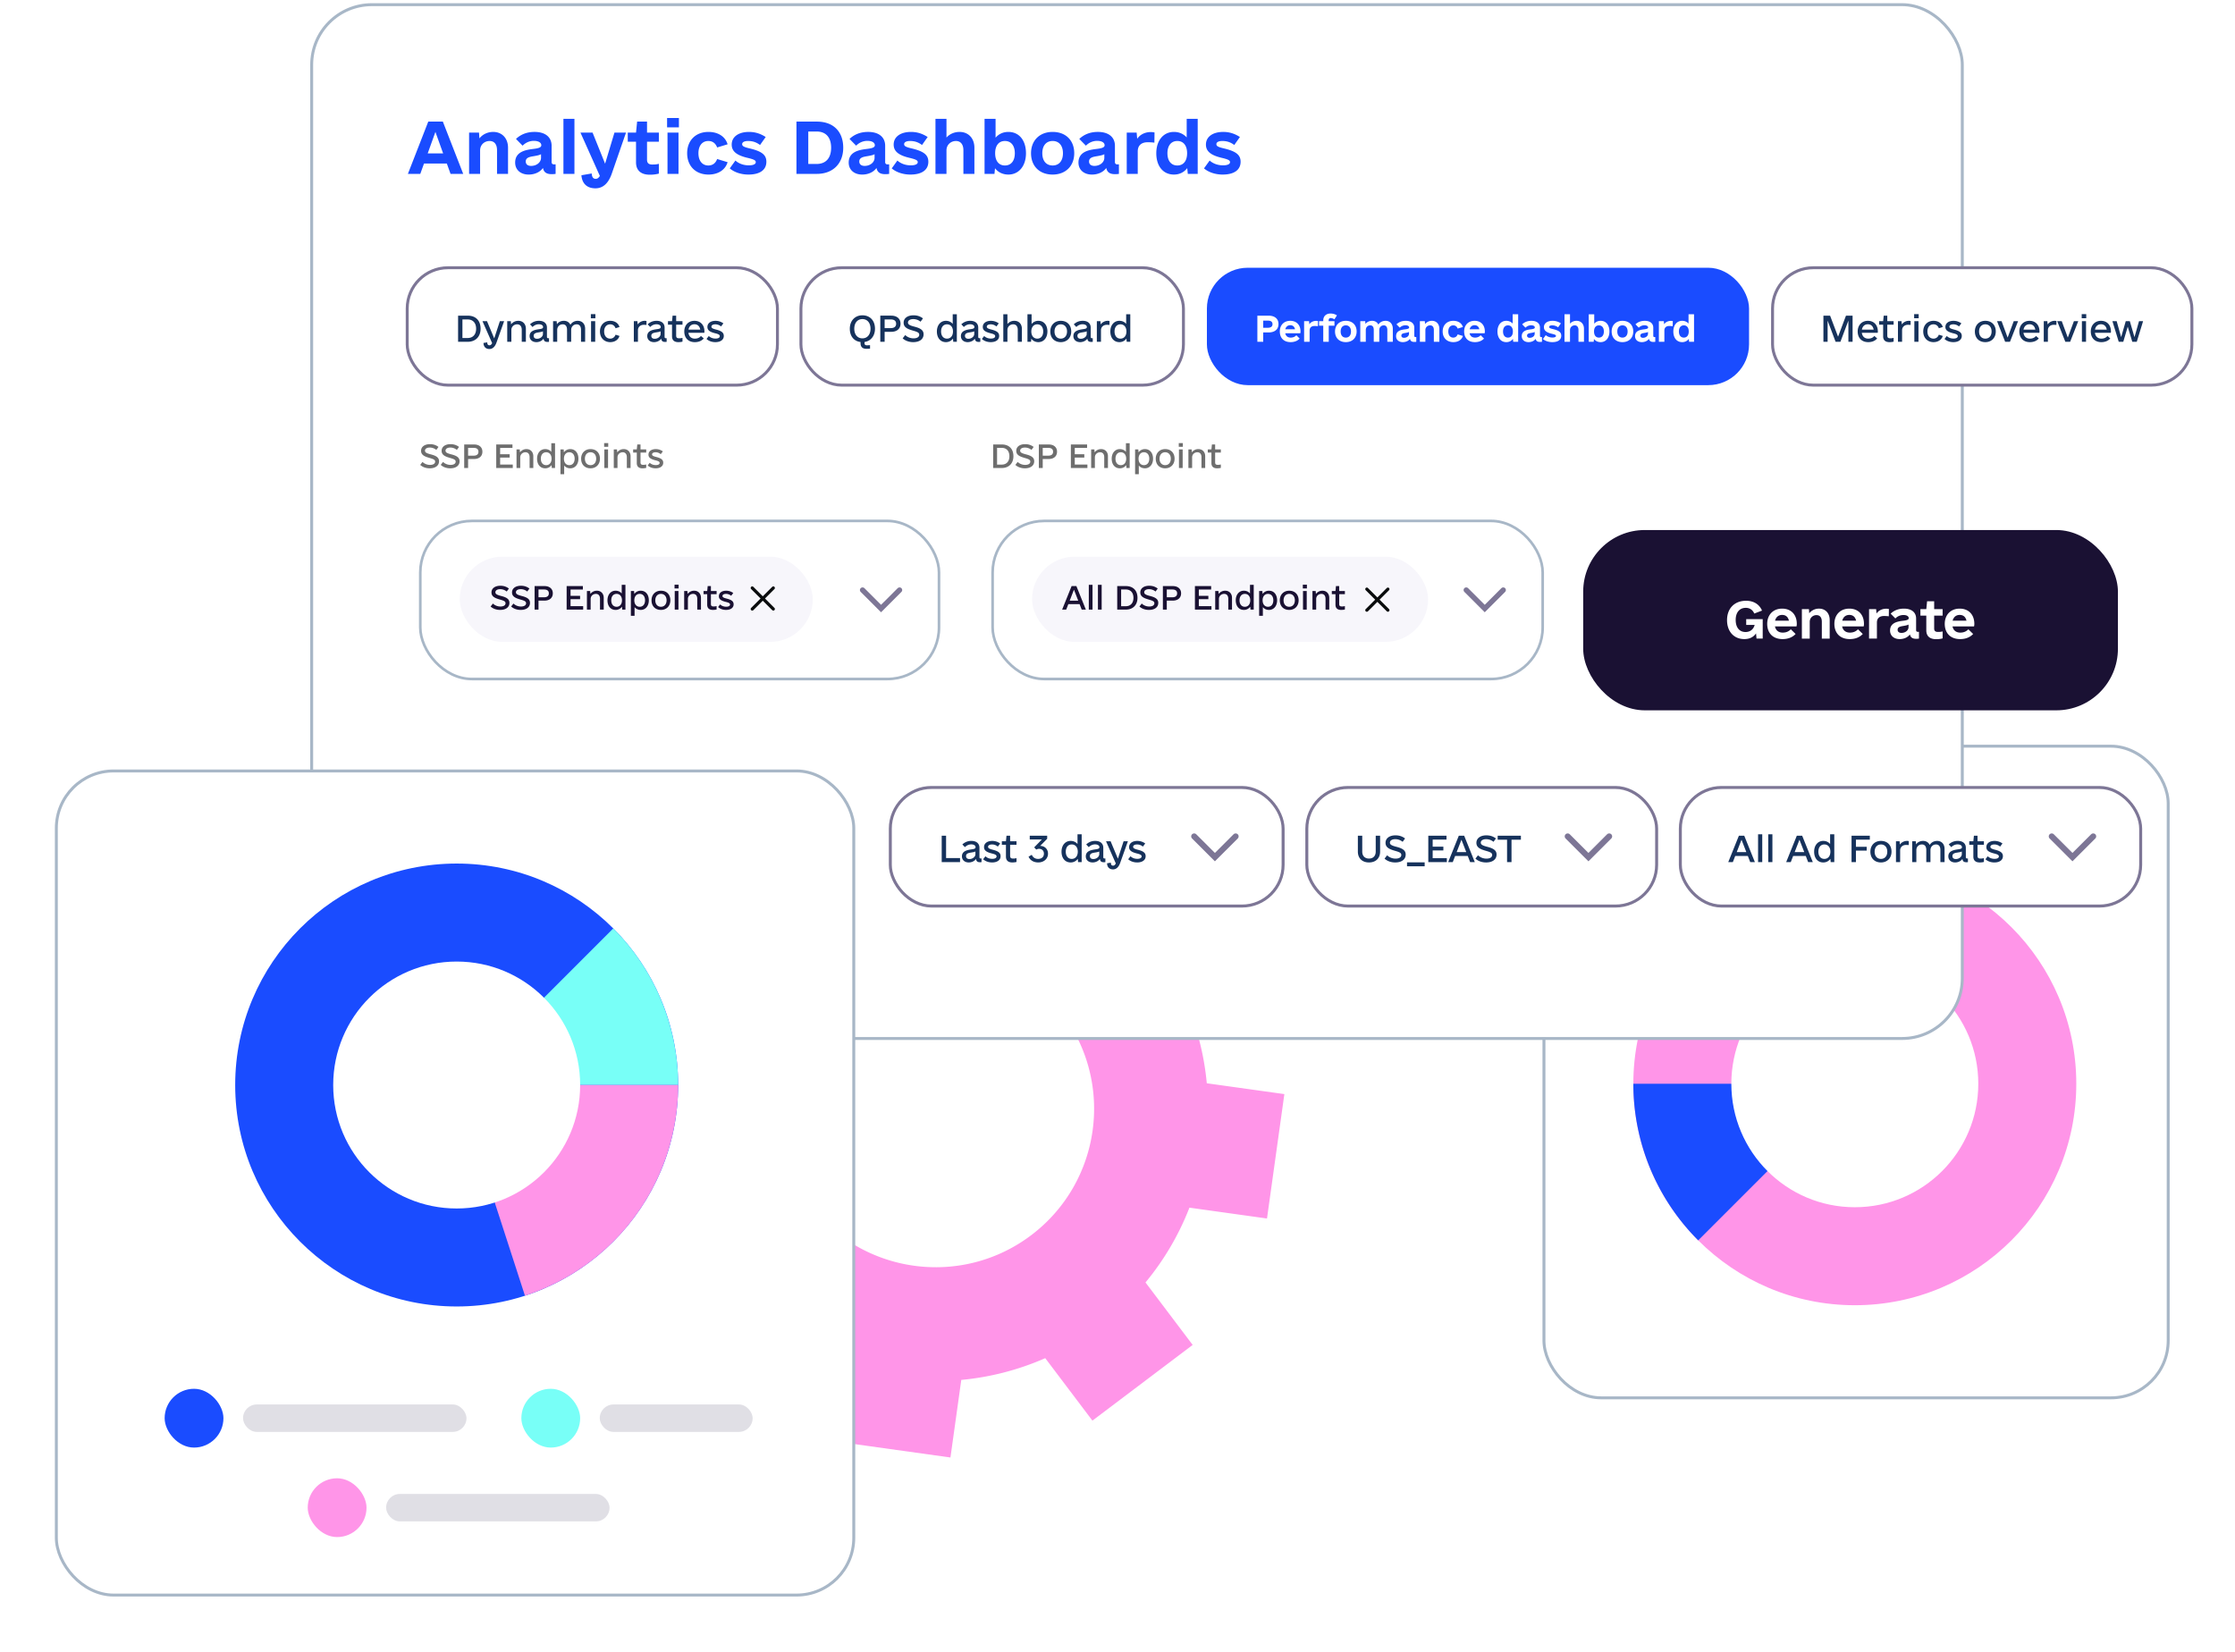<svg xmlns="http://www.w3.org/2000/svg" width="364" height="269" fill="none">
    <path style="transform-box:fill-box;transform-origin:center" fill="#FF95E8" d="m177.916 231.383 16.328-12.328-7.684-10.176a44.111 44.111 0 0 0 7.154-12.181l12.634 1.765 2.828-20.262-12.634-1.764a44.122 44.122 0 0 0-3.544-13.674l10.176-7.684-12.328-16.327-10.176 7.684a44.086 44.086 0 0 0-12.181-7.154l1.764-12.634-20.262-2.828-1.764 12.634a44.08 44.08 0 0 0-13.674 3.544l-8.363-10.16-15.649 12.312 7.685 10.176a44.099 44.099 0 0 0-7.155 12.18l-12.633-1.764-2.829 20.264 12.634 1.764a44.122 44.122 0 0 0 3.544 13.674l-10.176 7.684 12.328 16.327 10.176-7.684a44.1 44.1 0 0 0 12.181 7.154l-1.764 12.634 20.262 2.828 1.764-12.634a44.08 44.08 0 0 0 13.674-3.544l7.684 10.176v-.002Zm-46.114-35.238c-8.585-11.37-6.326-27.548 5.045-36.133 11.371-8.585 27.549-6.326 36.134 5.045 8.585 11.371 6.326 27.549-5.045 36.133-11.371 8.585-27.549 6.326-36.134-5.045Z">
        <animateTransform attributeName="transform" attributeType="XML" dur="20s" from="0" repeatCount="indefinite" to="360" type="rotate"/>
    </path>
    <rect width="101.667" height="106.136" x="353.12" y="227.671" fill="#fff" rx="9.321" transform="rotate(-180 353.12 227.671)"/>
    <rect width="101.667" height="106.136" x="353.12" y="227.671" stroke="#A8B7C7" stroke-width=".478" rx="9.321" transform="rotate(-180 353.12 227.671)"/>
    <circle cx="302.082" cy="176.518" r="36.07" fill="#FF95E8" transform="rotate(-180 302.082 176.518)"/>
    <path fill="#1A4CFF" fill-rule="evenodd" d="M302.082 176.518h-36.07a36.056 36.056 0 0 0 10.565 25.505l25.505-25.505Z" clip-rule="evenodd"/>
    <circle cx="302.082" cy="176.517" r="20.11" fill="#fff" transform="rotate(-180 302.082 176.517)"/>
    <rect width="268.826" height="168.38" x="50.761" y=".761" fill="#fff" rx="9.799"/>
    <rect width="268.826" height="168.38" x="50.761" y=".761" stroke="#A8B7C7" stroke-width=".478" rx="9.799"/>
    <g filter="url(#a)">
        <rect width="129.871" height="134.226" x="9.177" y="122.376" fill="#fff" rx="9.321"/>
        <rect width="129.871" height="134.226" x="9.177" y="122.376" stroke="#A8B7C7" stroke-width=".478" rx="9.321"/>
        <circle cx="74.375" cy="173.529" r="36.07" fill="#1A4CFF"/>
        <path fill="#78FFF7" fill-rule="evenodd" d="M74.375 173.529h36.07a36.056 36.056 0 0 0-3.416-15.322 36.076 36.076 0 0 0-7.149-10.184l-25.505 25.506Z" clip-rule="evenodd"/>
        <path fill="#FF95E8" fill-rule="evenodd" d="M110.445 173.529a36.067 36.067 0 0 1-24.95 34.314l-11.12-34.314h36.07Z" clip-rule="evenodd"/>
        <circle cx="74.376" cy="173.53" r="20.11" fill="#fff"/>
        <rect width="9.576" height="9.576" x="26.814" y="223.006" fill="#1A4CFF" rx="4.788"/>
        <rect width="36.389" height="4.469" x="39.582" y="225.559" fill="#E0DFE5" rx="2.234"/>
        <rect width="9.576" height="9.576" x="84.91" y="223.006" fill="#78FFF7" rx="4.788"/>
        <rect width="24.898" height="4.469" x="97.678" y="225.559" fill="#E0DFE5" rx="2.234"/>
        <rect width="9.576" height="9.576" x="50.117" y="237.582" fill="#FF95E8" rx="4.788"/>
        <rect width="36.389" height="4.469" x="62.885" y="240.135" fill="#E0DFE5" rx="2.234"/>
    </g>
    <g filter="url(#b)">
        <rect width="87.088" height="29.367" x="257.844" y="82.717" fill="#1A1133" rx="10.037"/>
        <path fill="#fff" d="M284.392 97.231h2.689v3.169h-1.008l-.08-.848c-.416.608-1.057.928-1.905.928-1.697 0-2.817-1.232-2.817-3.089 0-1.905 1.216-3.153 3.105-3.153 1.233 0 2.161.576 2.593 1.6l-1.264.48c-.24-.575-.721-.928-1.377-.928-1.024 0-1.649.753-1.649 1.97 0 1.232.609 1.968 1.601 1.968.704 0 1.281-.384 1.489-1.153h-1.377v-.944Zm4.686 1.185c.128.64.576 1.008 1.265 1.008.576 0 1.008-.208 1.312-.544l.784.768c-.48.512-1.184.832-2.112.832-1.665 0-2.513-1.056-2.513-2.48 0-1.473.96-2.482 2.433-2.482 1.456 0 2.385.977 2.385 2.481 0 .096 0 .193-.048.417h-3.506Zm1.169-1.873c-.593 0-1.009.352-1.153.944h2.257c-.128-.608-.512-.944-1.104-.944Zm6.014-1.025c1.024 0 1.729.737 1.729 1.841v3.041h-1.281v-2.753c0-.688-.32-1.072-.864-1.072-.608 0-1.105.448-1.105 1.088v2.737h-1.28v-4.802h1.152l.048.673a2.024 2.024 0 0 1 1.601-.753Zm3.758 2.898c.128.64.576 1.008 1.264 1.008.576 0 1.009-.208 1.313-.544l.784.768c-.48.512-1.184.832-2.113.832-1.665 0-2.513-1.056-2.513-2.48 0-1.473.96-2.482 2.433-2.482 1.457 0 2.385.977 2.385 2.481 0 .096 0 .193-.048.417h-3.505Zm1.168-1.873c-.592 0-1.008.352-1.152.944h2.257c-.129-.608-.513-.944-1.105-.944Zm6.015-1.009c.144 0 .288.016.432.048l-.016 1.185a6.811 6.811 0 0 0-.769-.048c-.704 0-1.168.336-1.168 1.072v2.609H304.4v-4.802h1.153l.064.72c.32-.48.896-.784 1.585-.784Zm5.134 3.762h.192v1.104a2.645 2.645 0 0 1-.464.032c-.593 0-.913-.224-1.009-.72-.336.48-.96.768-1.665.768-.944 0-1.568-.56-1.568-1.392 0-1.249 1.168-1.473 2.065-1.585.544-.064.976-.144.976-.432 0-.304-.32-.512-.864-.512a1.82 1.82 0 0 0-1.313.56l-.768-.784c.576-.544 1.296-.817 2.161-.817 1.248 0 1.985.609 1.985 1.617v1.889c0 .176.096.272.272.272Zm-2.657.176c.64 0 1.152-.416 1.152-.944v-.417c-.192.112-.464.16-.816.224-.496.08-.961.16-.961.625 0 .32.224.512.625.512Zm6.702-2.817h-1.376v2.097c0 .416.224.56.608.56.304 0 .512-.016.768-.08v1.136a3.975 3.975 0 0 1-1.056.128c-1.009 0-1.601-.48-1.601-1.44v-2.401h-.96v-1.057h.96l.128-1.28h1.153v1.28h1.376v1.057Zm1.613 1.76c.128.64.576 1.009 1.265 1.009.576 0 1.008-.208 1.312-.544l.784.768c-.48.512-1.184.832-2.112.832-1.665 0-2.514-1.056-2.514-2.48 0-1.473.961-2.482 2.433-2.482 1.457 0 2.385.977 2.385 2.481 0 .096 0 .193-.048.417h-3.505Zm1.168-1.872c-.592 0-1.008.352-1.152.944h2.257c-.128-.608-.512-.944-1.105-.944Z"/>
    </g>
    <path fill="#6E6E6E" d="M69.98 76.275c-.596 0-1.15-.192-1.544-.555l.373-.484c.323.313.767.484 1.22.484.526 0 .838-.201.838-.534 0-.283-.232-.404-.867-.586-.727-.211-1.423-.433-1.423-1.17 0-.665.575-1.089 1.453-1.089.535 0 .989.151 1.382.454l-.353.484a1.664 1.664 0 0 0-1.07-.383c-.474 0-.776.201-.776.504 0 .283.252.424.908.595.877.222 1.382.495 1.382 1.13 0 .706-.575 1.15-1.523 1.15Zm3.345 0c-.595 0-1.15-.192-1.544-.555l.374-.484c.322.313.766.484 1.22.484.525 0 .837-.201.837-.534 0-.283-.232-.404-.867-.586-.726-.211-1.422-.433-1.422-1.17 0-.665.575-1.089 1.452-1.089.535 0 .989.151 1.382.454l-.353.484a1.665 1.665 0 0 0-1.07-.383c-.473 0-.776.201-.776.504 0 .283.252.424.908.595.878.222 1.382.495 1.382 1.13 0 .706-.575 1.15-1.523 1.15Zm3.88-3.884c.837 0 1.361.454 1.361 1.18 0 .737-.524 1.19-1.361 1.19h-.969v1.464h-.635V72.39h1.604Zm-.081 1.826c.524 0 .797-.222.797-.635 0-.424-.273-.636-.797-.636h-.888v1.271h.888Zm4.33 1.443h2.058v.565h-2.694V72.39h2.643v.565h-2.007v1.03h1.553v.544h-1.553v1.13Zm4.303-2.512c.646 0 1.1.464 1.1 1.16v1.917h-.605v-1.756c0-.514-.252-.807-.666-.807-.474 0-.858.343-.858.828v1.735h-.605v-3.027h.525l.04.475a1.292 1.292 0 0 1 1.07-.525Zm4.032-.958h.605v4.035h-.525l-.04-.474a1.249 1.249 0 0 1-1.04.524c-.796 0-1.32-.615-1.32-1.564 0-.927.544-1.563 1.32-1.563.415 0 .768.161 1 .454V72.19Zm-.838 3.57c.535 0 .878-.413.878-1.049 0-.635-.343-1.049-.878-1.049-.534 0-.867.414-.867 1.05 0 .635.333 1.049.867 1.049Zm3.93-2.612c.797 0 1.322.615 1.322 1.564 0 .927-.545 1.563-1.321 1.563-.414 0-.767-.161-.999-.454v1.412h-.605v-4.035h.524l.04.475a1.25 1.25 0 0 1 1.04-.525Zm-.16 2.613c.534 0 .867-.414.867-1.05 0-.635-.333-1.049-.868-1.049-.534 0-.877.414-.877 1.05 0 .635.343 1.049.877 1.049Zm3.455.514c-.928 0-1.533-.615-1.533-1.564 0-.927.626-1.563 1.533-1.563.928 0 1.534.615 1.534 1.564 0 .927-.626 1.563-1.534 1.563Zm0-.514c.555 0 .918-.414.918-1.05 0-.635-.363-1.049-.918-1.049-.554 0-.918.414-.918 1.05 0 .635.364 1.049.918 1.049Zm2.216-2.986v-.606h.666v.606h-.666Zm.03 3.45v-3.027h.605v3.027h-.605Zm3.174-3.077c.645 0 1.099.464 1.099 1.16v1.917h-.605v-1.756c0-.514-.252-.807-.666-.807-.474 0-.857.343-.857.828v1.735h-.605v-3.027h.524l.041.475a1.29 1.29 0 0 1 1.069-.525Zm3.648.565h-.928v1.594c0 .312.141.403.433.403.162 0 .293-.01.495-.06v.554c-.202.05-.414.071-.616.071-.595 0-.918-.293-.918-.847v-1.715h-.595v-.515h.595l.081-.807h.525v.807h.928v.515Zm1.539 2.562c-.514 0-.968-.161-1.301-.464l.333-.434c.252.242.585.374.988.374.384 0 .626-.122.626-.354 0-.191-.162-.302-.716-.433-.787-.202-1.1-.454-1.1-.918 0-.545.474-.898 1.19-.898.424 0 .818.131 1.15.373l-.343.454a1.265 1.265 0 0 0-.837-.313c-.343 0-.575.132-.575.343 0 .192.162.293.676.424.827.212 1.14.464 1.14.938 0 .555-.474.908-1.231.908ZM163.153 72.391c1.22 0 1.896.757 1.896 1.917 0 1.13-.706 1.917-1.896 1.917h-1.402V72.39h1.402Zm0 3.279c.777 0 1.241-.525 1.241-1.362 0-.837-.464-1.362-1.241-1.362h-.767v2.724h.767Zm3.759.605c-.595 0-1.15-.192-1.544-.555l.374-.484c.322.313.766.484 1.22.484.525 0 .837-.201.837-.534 0-.283-.232-.404-.867-.586-.726-.211-1.422-.433-1.422-1.17 0-.665.575-1.089 1.452-1.089.535 0 .989.151 1.382.454l-.353.484a1.664 1.664 0 0 0-1.069-.383c-.474 0-.777.201-.777.504 0 .283.252.424.908.595.878.222 1.382.495 1.382 1.13 0 .706-.575 1.15-1.523 1.15Zm3.88-3.884c.837 0 1.361.454 1.361 1.18 0 .737-.524 1.19-1.361 1.19h-.969v1.464h-.635V72.39h1.604Zm-.081 1.826c.524 0 .797-.222.797-.635 0-.424-.273-.636-.797-.636h-.888v1.271h.888Zm4.33 1.443h2.058v.565h-2.694V72.39h2.643v.565h-2.007v1.03h1.553v.544h-1.553v1.13Zm4.303-2.512c.646 0 1.1.464 1.1 1.16v1.917h-.605v-1.756c0-.514-.253-.807-.666-.807-.474 0-.858.343-.858.828v1.735h-.605v-3.027h.525l.04.475a1.29 1.29 0 0 1 1.069-.525Zm4.032-.958h.605v4.035h-.525l-.04-.474a1.249 1.249 0 0 1-1.039.524c-.797 0-1.322-.615-1.322-1.564 0-.927.545-1.563 1.322-1.563.414 0 .767.161.999.454V72.19Zm-.838 3.57c.535 0 .878-.413.878-1.049 0-.635-.343-1.049-.878-1.049-.534 0-.867.414-.867 1.05 0 .635.333 1.049.867 1.049Zm3.931-2.612c.797 0 1.321.615 1.321 1.564 0 .927-.545 1.563-1.321 1.563-.414 0-.767-.161-.999-.454v1.412h-.605v-4.035h.524l.041.475a1.249 1.249 0 0 1 1.039-.525Zm-.162 2.613c.535 0 .868-.414.868-1.05 0-.635-.333-1.049-.868-1.049-.534 0-.877.414-.877 1.05 0 .635.343 1.049.877 1.049Zm3.456.514c-.928 0-1.533-.615-1.533-1.564 0-.927.626-1.563 1.533-1.563.928 0 1.534.615 1.534 1.564 0 .927-.626 1.563-1.534 1.563Zm0-.514c.555 0 .918-.414.918-1.05 0-.635-.363-1.049-.918-1.049-.554 0-.918.414-.918 1.05 0 .635.364 1.049.918 1.049Zm2.216-2.986v-.606h.666v.606h-.666Zm.03 3.45v-3.027h.605v3.027h-.605Zm3.174-3.077c.645 0 1.099.464 1.099 1.16v1.917h-.605v-1.756c0-.514-.252-.807-.666-.807-.474 0-.857.343-.857.828v1.735h-.605v-3.027h.524l.041.475a1.29 1.29 0 0 1 1.069-.525Zm3.648.565h-.928v1.594c0 .312.141.403.433.403.162 0 .293-.01.495-.06v.554c-.202.05-.414.071-.616.071-.595 0-.918-.293-.918-.847v-1.715h-.595v-.515h.595l.081-.807h.525v.807h.928v.515Z"/>
    <rect width="84.478" height="25.744" x="68.45" y="84.848" fill="#fff" rx="8.393"/>
    <rect width="84.478" height="25.744" x="68.45" y="84.848" stroke="#A8B7C7" stroke-width=".43" rx="8.393"/>
    <rect width="57.501" height="13.88" x="74.873" y="90.668" fill="#F7F6FB" rx="6.94"/>
    <path fill="#1A1133" d="M81.446 99.34c-.595 0-1.15-.192-1.543-.555l.373-.484c.323.312.767.484 1.22.484.525 0 .838-.202.838-.535 0-.282-.232-.403-.868-.585-.726-.212-1.422-.434-1.422-1.17 0-.666.575-1.09 1.453-1.09.534 0 .988.152 1.382.454l-.353.485a1.664 1.664 0 0 0-1.07-.384c-.474 0-.776.202-.776.505 0 .282.252.423.907.595.878.222 1.382.494 1.382 1.13 0 .706-.575 1.15-1.523 1.15Zm3.346 0c-.596 0-1.15-.192-1.544-.555l.373-.484c.323.312.767.484 1.22.484.526 0 .838-.202.838-.535 0-.282-.232-.403-.867-.585-.727-.212-1.423-.434-1.423-1.17 0-.666.575-1.09 1.453-1.09.535 0 .989.152 1.382.454l-.353.485a1.664 1.664 0 0 0-1.07-.384c-.474 0-.776.202-.776.505 0 .282.252.423.908.595.877.222 1.382.494 1.382 1.13 0 .706-.575 1.15-1.523 1.15Zm3.88-3.884c.837 0 1.361.454 1.361 1.18 0 .737-.524 1.19-1.362 1.19h-.968v1.463h-.636v-3.833h1.604Zm-.081 1.826c.524 0 .797-.222.797-.636 0-.424-.273-.635-.797-.635h-.888v1.27h.888Zm4.33 1.442h2.057v.565h-2.693v-3.833h2.643v.565h-2.007v1.029h1.553v.544h-1.553v1.13Zm4.303-2.512c.646 0 1.1.464 1.1 1.16v1.917h-.605v-1.755c0-.515-.253-.807-.666-.807-.474 0-.858.343-.858.827v1.735h-.605v-3.026h.525l.04.474a1.292 1.292 0 0 1 1.07-.525Zm4.031-.958h.606v4.035h-.525l-.04-.474a1.25 1.25 0 0 1-1.039.525c-.797 0-1.322-.616-1.322-1.564 0-.928.545-1.564 1.322-1.564.413 0 .766.162.998.454v-1.412Zm-.837 3.571c.535 0 .878-.413.878-1.049 0-.635-.343-1.05-.878-1.05-.535 0-.867.415-.867 1.05 0 .636.332 1.049.867 1.049Zm3.93-2.613c.797 0 1.322.616 1.322 1.564 0 .928-.545 1.564-1.322 1.564-.413 0-.766-.162-.998-.454v1.412h-.605v-4.035h.524l.04.474a1.251 1.251 0 0 1 1.039-.525Zm-.161 2.613c.535 0 .868-.413.868-1.049 0-.635-.333-1.05-.868-1.05-.535 0-.878.415-.878 1.05 0 .636.343 1.049.878 1.049Zm3.456.514c-.928 0-1.533-.615-1.533-1.563 0-.928.625-1.564 1.533-1.564.928 0 1.533.616 1.533 1.564 0 .928-.625 1.564-1.533 1.564Zm0-.514c.555 0 .918-.413.918-1.049 0-.635-.363-1.05-.918-1.05s-.918.415-.918 1.05c0 .636.363 1.049.918 1.049Zm2.216-2.986v-.605h.665v.605h-.665Zm.03 3.45v-3.026h.605v3.026h-.605Zm3.174-3.077c.645 0 1.099.464 1.099 1.16v1.917h-.605v-1.755c0-.515-.252-.807-.666-.807-.474 0-.857.343-.857.827v1.735h-.606v-3.026h.525l.04.474a1.293 1.293 0 0 1 1.07-.525Zm3.647.565h-.928v1.594c0 .313.142.404.434.404.162 0 .293-.01.494-.06v.554c-.201.05-.413.07-.615.07-.595 0-.918-.292-.918-.847v-1.715h-.595v-.514h.595l.081-.807h.524v.807h.928v.514Zm1.54 2.563c-.514 0-.968-.162-1.301-.465l.333-.433c.252.242.585.373.988.373.384 0 .626-.121.626-.353 0-.192-.162-.303-.717-.434-.786-.202-1.099-.454-1.099-.918 0-.544.474-.898 1.19-.898.424 0 .817.132 1.15.374l-.343.454a1.265 1.265 0 0 0-.837-.313c-.343 0-.575.131-.575.343 0 .192.161.292.676.424.827.211 1.14.463 1.14.938 0 .554-.474.907-1.231.907Z"/>
    <path fill="#0A0C0D" fill-rule="evenodd" d="M126.124 95.945a.255.255 0 0 0 .056-.278.258.258 0 0 0-.333-.138.245.245 0 0 0-.082.055l-1.536 1.536-1.534-1.536a.256.256 0 0 0-.361 0 .257.257 0 0 0 0 .36l1.536 1.535-1.536 1.535a.25.25 0 0 0-.074.18.25.25 0 0 0 .074.18.256.256 0 0 0 .361 0l1.534-1.535 1.536 1.535a.256.256 0 0 0 .36 0 .254.254 0 0 0-.001-.36l-1.535-1.535 1.535-1.534Z" clip-rule="evenodd"/>
    <path stroke="#7D7696" stroke-linecap="round" stroke-width=".861" d="m140.479 96.102 3.012 3.012 3.013-3.012"/>
    <rect width="89.585" height="25.744" x="161.661" y="84.848" fill="#fff" rx="8.393"/>
    <rect width="89.585" height="25.744" x="161.661" y="84.848" stroke="#A8B7C7" stroke-width=".43" rx="8.393"/>
    <rect width="64.501" height="13.88" x="168.084" y="90.668" fill="#F7F6FB" rx="6.94"/>
    <path fill="#1A1133" d="m176.17 99.29-.343-.889h-1.836l-.343.888h-.665l1.543-3.833h.777l1.543 3.833h-.676Zm-1.957-1.454h1.392l-.696-1.795-.696 1.796Zm3.114 1.453v-4.035h.605v4.035h-.605Zm1.489 0v-4.035h.605v4.035h-.605Zm4.542-3.833c1.22 0 1.896.756 1.896 1.916 0 1.13-.706 1.917-1.896 1.917h-1.403v-3.833h1.403Zm0 3.278c.776 0 1.24-.524 1.24-1.361 0-.838-.464-1.362-1.24-1.362h-.767v2.723h.767Zm3.758.606c-.595 0-1.15-.192-1.543-.555l.373-.484a1.76 1.76 0 0 0 1.221.484c.524 0 .837-.202.837-.535 0-.282-.232-.403-.867-.585-.727-.212-1.423-.434-1.423-1.17 0-.666.575-1.09 1.453-1.09.534 0 .988.152 1.382.454l-.353.485a1.666 1.666 0 0 0-1.07-.384c-.474 0-.776.202-.776.505 0 .282.252.423.908.595.877.222 1.382.494 1.382 1.13 0 .706-.575 1.15-1.524 1.15Zm3.88-3.884c.838 0 1.362.454 1.362 1.18 0 .737-.524 1.19-1.362 1.19h-.968v1.463h-.636v-3.833h1.604Zm-.08 1.826c.524 0 .796-.222.796-.636 0-.424-.272-.635-.796-.635h-.888v1.27h.888Zm4.33 1.442h2.057v.565h-2.693v-3.833h2.643v.565h-2.007v1.029h1.553v.544h-1.553v1.13Zm4.303-2.512c.646 0 1.1.464 1.1 1.16v1.917h-.606v-1.755c0-.515-.252-.807-.665-.807-.474 0-.858.343-.858.827v1.735h-.605v-3.026h.524l.041.474a1.29 1.29 0 0 1 1.069-.525Zm4.031-.958h.606v4.035h-.525l-.04-.474a1.25 1.25 0 0 1-1.039.525c-.797 0-1.322-.616-1.322-1.564 0-.928.545-1.564 1.322-1.564.413 0 .766.162.998.454v-1.412Zm-.837 3.571c.535 0 .878-.413.878-1.049 0-.635-.343-1.05-.878-1.05-.535 0-.868.415-.868 1.05 0 .636.333 1.049.868 1.049Zm3.93-2.613c.797 0 1.322.616 1.322 1.564 0 .928-.545 1.564-1.322 1.564-.413 0-.766-.162-.998-.454v1.412h-.606v-4.035h.525l.04.474a1.25 1.25 0 0 1 1.039-.525Zm-.161 2.613c.535 0 .867-.413.867-1.049 0-.635-.332-1.05-.867-1.05-.535 0-.878.415-.878 1.05 0 .636.343 1.049.878 1.049Zm3.456.514c-.928 0-1.533-.615-1.533-1.563 0-.928.625-1.564 1.533-1.564.928 0 1.533.616 1.533 1.564 0 .928-.625 1.564-1.533 1.564Zm0-.514c.555 0 .918-.413.918-1.049 0-.635-.363-1.05-.918-1.05s-.918.415-.918 1.05c0 .636.363 1.049.918 1.049Zm2.216-2.986v-.605h.665v.605h-.665Zm.03 3.45v-3.026h.605v3.026h-.605Zm3.174-3.077c.645 0 1.099.464 1.099 1.16v1.917h-.605v-1.755c0-.515-.252-.807-.666-.807-.474 0-.857.343-.857.827v1.735h-.606v-3.026h.525l.04.474a1.293 1.293 0 0 1 1.07-.525Zm3.647.565h-.928v1.594c0 .313.142.404.434.404.162 0 .293-.01.494-.06v.554c-.201.05-.413.07-.615.07-.595 0-.918-.292-.918-.847v-1.715h-.595v-.514h.595l.081-.807h.524v.807h.928v.514Z"/>
    <path fill="#0A0C0D" fill-rule="evenodd" d="M226.218 96.134a.251.251 0 0 0 0-.36.245.245 0 0 0-.18-.075.254.254 0 0 0-.18.075l-1.535 1.535-1.535-1.535a.253.253 0 0 0-.36 0 .253.253 0 0 0-.074.18c0 .068.026.132.074.18l1.535 1.535-1.535 1.535a.251.251 0 0 0-.074.18.25.25 0 0 0 .074.18.256.256 0 0 0 .36 0l1.535-1.535 1.535 1.535a.256.256 0 0 0 .435-.18.254.254 0 0 0-.075-.18l-1.535-1.535 1.535-1.535Z" clip-rule="evenodd"/>
    <path stroke="#7D7696" stroke-linecap="round" stroke-width=".861" d="m238.797 96.102 3.013 3.012 3.012-3.012"/>
    <path fill="#1A4CFF" d="m73.379 28.32-.606-1.68h-3.719l-.605 1.68h-2.017l3.317-8.514h2.375l3.316 8.514h-2.061Zm-3.72-3.338h2.51l-1.255-3.496-1.255 3.496Zm10.661-3.496c1.434 0 2.42 1.03 2.42 2.577v4.257h-1.792v-3.854c0-.963-.448-1.5-1.21-1.5-.852 0-1.546.626-1.546 1.523v3.831h-1.793v-6.722h1.614l.067.941c.515-.65 1.322-1.053 2.24-1.053Zm9.9 5.288h.269v1.546a3.705 3.705 0 0 1-.65.045c-.829 0-1.277-.314-1.411-1.008-.471.672-1.345 1.075-2.33 1.075-1.323 0-2.197-.784-2.197-1.95 0-1.747 1.636-2.06 2.89-2.217.763-.09 1.368-.202 1.368-.605 0-.426-.448-.717-1.21-.717-.695 0-1.322.268-1.838.784l-1.075-1.098c.806-.762 1.815-1.143 3.025-1.143 1.747 0 2.778.852 2.778 2.263v2.644c0 .247.135.381.381.381Zm-3.72.247c.897 0 1.614-.583 1.614-1.322v-.583c-.269.157-.65.224-1.143.314-.695.112-1.344.224-1.344.874 0 .448.313.717.874.717Zm5.262 1.3v-8.963h1.793v8.962h-1.793Zm8.309-6.723h1.882l-2.33 6.722c-.538 1.524-1.412 2.353-2.644 2.353-1.659 0-2.219-1.098-2.286-2.129l1.68-.29c.023.537.202.873.65.873.27 0 .471-.157.673-.47l-3.16-7.059h1.972l2.04 5.064 1.523-5.064Zm7.233 1.48h-1.927v2.934c0 .583.314.785.852.785.425 0 .717-.023 1.075-.112v1.59a5.57 5.57 0 0 1-1.479.18c-1.411 0-2.24-.672-2.24-2.017v-3.36h-1.345v-1.48h1.345l.179-1.792h1.613v1.792h1.927v1.48Zm1.34-2.331v-1.524h1.927v1.524h-1.927Zm.068 7.573v-6.722h1.792v6.722h-1.792Zm6.673.112c-2.084 0-3.473-1.389-3.473-3.473 0-2.084 1.389-3.473 3.473-3.473 1.546 0 2.733.74 3.114 2.017l-1.703.515c-.246-.672-.739-1.053-1.434-1.053-.986 0-1.613.762-1.613 1.994 0 1.233.627 1.994 1.613 1.994.695 0 1.188-.38 1.434-1.053l1.703.516c-.381 1.277-1.568 2.016-3.114 2.016Zm6.516 0c-1.21 0-2.331-.38-3.048-1.008l.919-1.277c.516.47 1.277.784 2.196.784.605 0 1.12-.157 1.12-.515 0-.292-.246-.448-1.389-.717-1.77-.426-2.532-1.076-2.532-2.151 0-1.255 1.098-2.062 2.823-2.062 1.009 0 1.883.291 2.712.83l-.919 1.299c-.605-.448-1.188-.65-1.949-.65-.583 0-.964.18-.964.515 0 .314.269.471 1.232.695 1.972.47 2.712 1.053 2.712 2.174 0 1.322-1.053 2.083-2.913 2.083Zm11.128-8.626c2.756 0 4.302 1.68 4.302 4.257 0 2.51-1.613 4.257-4.302 4.257h-3.317v-8.514h3.317Zm-.045 6.901c1.546 0 2.375-.986 2.375-2.644 0-1.658-.829-2.644-2.375-2.644h-1.345v5.288h1.345Zm11.558.067h.269v1.546a3.715 3.715 0 0 1-.65.045c-.829 0-1.277-.314-1.412-1.008-.47.672-1.344 1.075-2.33 1.075-1.322 0-2.196-.784-2.196-1.95 0-1.747 1.636-2.06 2.89-2.217.762-.09 1.367-.202 1.367-.605 0-.426-.448-.717-1.21-.717-.694 0-1.322.268-1.837.784l-1.076-1.098c.807-.762 1.815-1.143 3.025-1.143 1.748 0 2.779.852 2.779 2.263v2.644c0 .247.134.381.381.381Zm-3.72.247c.896 0 1.613-.583 1.613-1.322v-.583c-.268.157-.649.224-1.142.314-.695.112-1.345.224-1.345.874 0 .448.314.717.874.717Zm7.457 1.411c-1.21 0-2.33-.38-3.047-1.008l.919-1.277c.515.47 1.277.784 2.196.784.605 0 1.12-.157 1.12-.515 0-.292-.246-.448-1.389-.717-1.77-.426-2.532-1.076-2.532-2.151 0-1.255 1.098-2.062 2.823-2.062 1.008 0 1.882.291 2.711.83l-.918 1.299c-.605-.448-1.188-.65-1.95-.65-.582 0-.963.18-.963.515 0 .314.269.471 1.232.695 1.972.47 2.711 1.053 2.711 2.174 0 1.322-1.053 2.083-2.913 2.083Zm7.996-6.946c1.434 0 2.419 1.03 2.419 2.577v4.257h-1.792v-3.854c0-.963-.471-1.5-1.21-1.5-.852 0-1.546.626-1.546 1.523v3.831h-1.793v-8.962h1.793v3.047c.493-.56 1.255-.919 2.129-.919Zm7.95 0c1.748 0 2.868 1.367 2.868 3.473 0 2.084-1.165 3.473-2.868 3.473-.919 0-1.681-.38-2.174-1.03l-.089.918h-1.614v-8.962h1.793v3.07c.515-.606 1.232-.942 2.084-.942Zm-.56 5.467c1.008 0 1.613-.761 1.613-1.994 0-1.232-.605-1.994-1.613-1.994-1.009 0-1.591.762-1.591 1.994 0 1.233.582 1.994 1.591 1.994Zm7.771 1.48c-2.129 0-3.518-1.367-3.518-3.474 0-2.084 1.411-3.473 3.518-3.473 2.128 0 3.518 1.367 3.518 3.473 0 2.084-1.412 3.473-3.518 3.473Zm0-1.48c1.03 0 1.68-.739 1.68-1.994s-.65-1.994-1.68-1.994c-1.031 0-1.681.74-1.681 1.994 0 1.255.65 1.994 1.681 1.994Zm10.527-.179h.269v1.546a3.715 3.715 0 0 1-.65.045c-.829 0-1.277-.314-1.412-1.008-.47.672-1.344 1.075-2.33 1.075-1.322 0-2.196-.784-2.196-1.95 0-1.747 1.636-2.06 2.89-2.217.762-.09 1.367-.202 1.367-.605 0-.426-.448-.717-1.21-.717-.694 0-1.322.268-1.837.784l-1.076-1.098c.807-.762 1.815-1.143 3.025-1.143 1.748 0 2.779.852 2.779 2.263v2.644c0 .247.134.381.381.381Zm-3.72.247c.896 0 1.613-.583 1.613-1.322v-.583c-.268.157-.649.224-1.142.314-.695.112-1.345.224-1.345.874 0 .448.314.717.874.717Zm9.183-5.512c.201 0 .403.022.605.067l-.023 1.658a9.526 9.526 0 0 0-1.075-.067c-.986 0-1.636.47-1.636 1.501v3.652h-1.792v-6.722h1.613l.09 1.009c.448-.673 1.254-1.098 2.218-1.098Zm5.844-2.151h1.792v8.962h-1.613l-.09-.94c-.515.671-1.254 1.052-2.173 1.052-1.748 0-2.868-1.366-2.868-3.473 0-2.084 1.165-3.473 2.868-3.473.874 0 1.568.336 2.084.896v-3.024Zm-1.524 7.595c1.008 0 1.591-.761 1.591-1.994 0-1.232-.583-1.994-1.591-1.994s-1.613.762-1.613 1.994c0 1.233.605 1.994 1.613 1.994Zm7.39 1.48c-1.21 0-2.33-.382-3.047-1.009l.919-1.277c.515.47 1.277.784 2.195.784.605 0 1.121-.157 1.121-.515 0-.292-.247-.448-1.389-.717-1.771-.426-2.532-1.076-2.532-2.151 0-1.255 1.098-2.062 2.823-2.062 1.008 0 1.882.291 2.711.83l-.919 1.299c-.605-.448-1.187-.65-1.949-.65-.583 0-.963.18-.963.515 0 .314.268.471 1.232.695 1.972.47 2.711 1.053 2.711 2.174 0 1.322-1.053 2.083-2.913 2.083Z"/>
    <g filter="url(#c)">
        <rect width="60.297" height="19.121" x="66.32" y="41.219" fill="#fff" rx="6.644"/>
        <rect width="60.297" height="19.121" x="66.32" y="41.219" stroke="#7D7696" stroke-linejoin="bevel" stroke-width=".478" rx="6.644"/>
        <path fill="#16325C" d="M76.165 49.022c1.355 0 2.106.84 2.106 2.129 0 1.254-.784 2.128-2.106 2.128h-1.558v-4.257h1.558Zm0 3.641c.862 0 1.378-.582 1.378-1.512s-.516-1.513-1.378-1.513h-.852v3.025h.852Zm5.245-2.745h.695l-1.244 3.485c-.213.605-.583 1.053-1.154 1.053-.672 0-.963-.47-.963-.986l.616-.101c-.011.258.067.482.358.482.18 0 .314-.124.437-.348l-1.58-3.585h.74l1.176 2.812.92-2.812Zm3.016-.056c.717 0 1.221.516 1.221 1.289v2.128h-.672v-1.95c0-.57-.28-.895-.74-.895-.526 0-.952.38-.952.918v1.927h-.672v-3.36h.583l.044.526c.258-.359.684-.583 1.188-.583Zm4.864 2.835h.124v.582a.946.946 0 0 1-.236.023c-.414 0-.605-.146-.65-.538-.235.347-.683.571-1.176.571-.66 0-1.098-.403-1.098-.986 0-.829.796-1.008 1.446-1.109.504-.067.75-.112.75-.37 0-.268-.28-.448-.706-.448-.38 0-.739.169-1.008.449l-.414-.437c.392-.37.873-.572 1.456-.572.807 0 1.3.415 1.3 1.11v1.512c0 .145.067.213.212.213Zm-1.826.09c.516 0 .964-.36.964-.785v-.437c-.123.079-.325.112-.65.168-.426.067-.863.135-.863.572 0 .313.202.481.55.481Zm6.635-2.925c.728 0 1.199.516 1.199 1.289v2.128h-.672v-1.95c0-.57-.247-.895-.706-.895-.516 0-.897.38-.897.918v1.927h-.672v-1.95c0-.57-.235-.895-.706-.895-.515 0-.896.38-.896.918v1.927h-.672v-3.36h.583l.044.503c.236-.347.639-.56 1.132-.56.504 0 .874.247 1.064.65.235-.392.672-.65 1.199-.65Zm2.13-.414v-.672h.74v.672h-.74Zm.034 3.831v-3.36h.673v3.36h-.673Zm3.128.056c-.997 0-1.68-.706-1.68-1.736s.683-1.737 1.68-1.737c.729 0 1.311.37 1.502 1.009l-.639.201c-.145-.392-.448-.638-.863-.638-.616 0-.997.459-.997 1.165s.381 1.165.997 1.165c.404 0 .718-.247.863-.639l.639.202c-.191.639-.784 1.008-1.502 1.008Zm5.64-3.473c.09 0 .168.011.258.034v.638a6.025 6.025 0 0 0-.448-.022c-.538 0-.941.347-.941.885v1.882h-.672v-3.36h.582l.045.537a1.406 1.406 0 0 1 1.176-.594Zm3.42 2.835h.123v.582a.946.946 0 0 1-.235.023c-.415 0-.605-.146-.65-.538-.236.347-.684.571-1.177.571-.661 0-1.098-.403-1.098-.986 0-.829.796-1.008 1.446-1.109.504-.067.75-.112.75-.37 0-.268-.28-.448-.706-.448-.38 0-.739.169-1.008.449l-.414-.437c.392-.37.873-.572 1.456-.572.807 0 1.3.415 1.3 1.11v1.512c0 .145.067.213.213.213Zm-1.827.09c.516 0 .964-.36.964-.785v-.437c-.123.079-.325.112-.65.168-.426.067-.863.135-.863.572 0 .313.202.481.549.481Zm4.529-2.297h-1.031v1.77c0 .347.157.448.482.448.179 0 .325-.011.549-.067v.616a2.85 2.85 0 0 1-.684.078c-.661 0-1.019-.325-1.019-.94V50.49h-.661v-.572h.661l.089-.896h.583v.896h1.031v.572Zm.966 1.322c.078.582.448.952 1.041.952.493 0 .807-.19.998-.437l.459.403c-.28.336-.751.605-1.457.605-1.109 0-1.714-.74-1.714-1.736 0-1.03.673-1.737 1.658-1.737.986 0 1.625.684 1.625 1.737 0 .078 0 .134-.022.213h-2.588Zm.985-1.39c-.526 0-.873.337-.974.874h1.916c-.09-.549-.437-.874-.942-.874Zm3.408 2.913c-.571 0-1.075-.179-1.445-.515l.37-.482c.28.27.65.415 1.098.415.426 0 .694-.135.694-.392 0-.213-.179-.336-.795-.482-.874-.224-1.221-.504-1.221-1.02 0-.605.526-.997 1.322-.997.47 0 .907.146 1.277.415l-.381.504a1.406 1.406 0 0 0-.93-.347c-.381 0-.638.145-.638.38 0 .213.179.325.75.471.919.235 1.266.515 1.266 1.042 0 .616-.526 1.008-1.367 1.008Z"/>
    </g>
    <g filter="url(#d)">
        <rect width="62.297" height="19.121" x="130.441" y="41.219" fill="#fff" rx="6.644"/>
        <rect width="62.297" height="19.121" x="130.441" y="41.219" stroke="#7D7696" stroke-linejoin="bevel" stroke-width=".478" rx="6.644"/>
        <path fill="#16325C" d="M142.504 51.15c0 1.177-.683 2.006-1.703 2.163v.202c0 .246.146.336.37.336.201 0 .358-.011.526-.023v.572c-.179.01-.347.022-.571.022-.605 0-.975-.246-.975-.941v-.168c-1.075-.123-1.747-.952-1.747-2.162 0-1.3.84-2.185 2.05-2.185 1.243 0 2.05.863 2.05 2.185Zm-3.372 0c0 .942.515 1.57 1.322 1.57.806 0 1.322-.628 1.322-1.57 0-.94-.516-1.568-1.322-1.568-.807 0-1.322.627-1.322 1.569Zm6.018-2.128c.93 0 1.513.504 1.513 1.31 0 .819-.583 1.323-1.513 1.323h-1.075v1.624h-.706v-4.257h1.781Zm-.089 2.028c.582 0 .885-.247.885-.706 0-.47-.303-.706-.885-.706h-.986v1.412h.986Zm3.665 2.285c-.661 0-1.277-.213-1.714-.616l.415-.538c.358.348.851.538 1.355.538.583 0 .93-.224.93-.594 0-.313-.257-.448-.963-.65-.807-.235-1.58-.481-1.58-1.3 0-.738.639-1.209 1.613-1.209.594 0 1.098.168 1.535.504l-.392.538a1.849 1.849 0 0 0-1.187-.426c-.527 0-.863.224-.863.56 0 .314.28.47 1.008.661.975.247 1.535.55 1.535 1.255 0 .784-.639 1.277-1.692 1.277Zm6.436-4.537h.672v4.481h-.583l-.045-.526c-.268.37-.672.582-1.154.582-.885 0-1.467-.683-1.467-1.736 0-1.03.605-1.737 1.467-1.737.46 0 .852.18 1.11.504v-1.568Zm-.93 3.966c.593 0 .974-.46.974-1.165 0-.706-.381-1.165-.974-1.165-.594 0-.964.459-.964 1.165s.37 1.165.964 1.165Zm5.301-.067h.123v.582a.94.94 0 0 1-.235.023c-.414 0-.605-.146-.65-.538-.235.347-.683.571-1.176.571-.661 0-1.098-.403-1.098-.986 0-.829.795-1.008 1.445-1.109.504-.067.751-.112.751-.37 0-.268-.28-.448-.706-.448-.381 0-.739.169-1.008.449l-.415-.437a2.05 2.05 0 0 1 1.457-.572c.806 0 1.299.415 1.299 1.11v1.512c0 .145.068.213.213.213Zm-1.826.09c.515 0 .963-.36.963-.785v-.437c-.123.079-.324.112-.649.168-.426.067-.863.135-.863.572 0 .313.202.481.549.481Zm3.655.548c-.572 0-1.076-.179-1.446-.515l.37-.482c.28.27.65.415 1.098.415.426 0 .695-.135.695-.392 0-.213-.18-.336-.796-.482-.874-.224-1.221-.504-1.221-1.02 0-.605.526-.997 1.322-.997.47 0 .907.146 1.277.415l-.381.504a1.406 1.406 0 0 0-.93-.347c-.381 0-.638.145-.638.38 0 .213.179.325.75.471.919.235 1.266.515 1.266 1.042 0 .616-.526 1.008-1.366 1.008Zm3.845-3.473c.728 0 1.221.516 1.221 1.289v2.128h-.672v-1.95c0-.57-.281-.895-.74-.895-.515 0-.941.38-.941.918v1.927h-.672v-4.481h.672v1.59a1.422 1.422 0 0 1 1.132-.526Zm3.912 0c.885 0 1.467.684 1.467 1.737 0 1.03-.605 1.736-1.467 1.736-.493 0-.897-.201-1.154-.571l-.045.515h-.583v-4.481h.673v1.59a1.374 1.374 0 0 1 1.109-.526Zm-.179 2.902c.593 0 .963-.46.963-1.165 0-.706-.37-1.165-.963-1.165-.594 0-.975.459-.975 1.165s.381 1.165.975 1.165Zm3.822.571c-1.031 0-1.703-.683-1.703-1.736 0-1.03.695-1.737 1.703-1.737 1.031 0 1.703.684 1.703 1.737 0 1.03-.695 1.736-1.703 1.736Zm0-.571c.616 0 1.02-.46 1.02-1.165 0-.706-.404-1.165-1.02-1.165s-1.019.459-1.019 1.165.403 1.165 1.019 1.165Zm5.089-.067h.123v.582a.946.946 0 0 1-.235.023c-.415 0-.605-.146-.65-.538-.235.347-.684.571-1.177.571-.661 0-1.097-.403-1.097-.986 0-.829.795-1.008 1.445-1.109.504-.067.75-.112.75-.37 0-.268-.28-.448-.705-.448-.381 0-.74.169-1.009.449l-.414-.437c.392-.37.874-.572 1.456-.572.807 0 1.3.415 1.3 1.11v1.512c0 .145.067.213.213.213Zm-1.826.09c.515 0 .963-.36.963-.785v-.437c-.123.079-.325.112-.65.168-.426.067-.862.135-.862.572 0 .313.201.481.549.481Zm4.416-2.925c.09 0 .168.011.258.034v.638a6.025 6.025 0 0 0-.449-.022c-.537 0-.941.347-.941.885v1.882h-.672v-3.36h.583l.045.537a1.406 1.406 0 0 1 1.176-.594Zm2.971-1.064h.672v4.481h-.582l-.045-.526c-.269.37-.672.582-1.154.582-.885 0-1.468-.683-1.468-1.736 0-1.03.605-1.737 1.468-1.737.459 0 .851.18 1.109.504v-1.568Zm-.93 3.966c.594 0 .975-.46.975-1.165 0-.706-.381-1.165-.975-1.165s-.963.459-.963 1.165.369 1.165.963 1.165Z"/>
    </g>
    <g filter="url(#e)">
        <rect width="88.296" height="19.121" x="196.561" y="41.219" fill="#1A4CFF" rx="6.644"/>
        <path fill="#fff" d="M206.595 49.022c1.02 0 1.625.515 1.625 1.367 0 .862-.605 1.367-1.625 1.367h-.862v1.523h-.953v-4.257h1.815Zm-.112 1.972c.493 0 .762-.202.762-.583 0-.392-.269-.582-.762-.582h-.75v1.165h.75Zm2.837.896c.09.448.403.706.885.706.403 0 .706-.146.919-.381l.549.538c-.336.358-.829.582-1.479.582-1.165 0-1.759-.74-1.759-1.736 0-1.03.672-1.737 1.703-1.737 1.019 0 1.669.684 1.669 1.737 0 .067 0 .134-.033.291h-2.454Zm.818-1.31c-.415 0-.706.246-.807.66h1.58c-.09-.425-.359-.66-.773-.66Zm4.215-.707c.1 0 .201.012.302.034l-.011.83a4.778 4.778 0 0 0-.538-.035c-.493 0-.818.236-.818.751v1.826h-.896v-3.36h.807l.044.503c.224-.336.628-.549 1.11-.549Zm2.041-.1v.145h.941v.74h-.93v2.621h-.896v-2.621h-.684v-.74h.684v-.123c0-.672.459-1.12 1.176-1.12.426 0 .762.112 1.053.302l-.414.65a1.082 1.082 0 0 0-.617-.213c-.19 0-.313.134-.313.359Zm2.792 3.562c-1.065 0-1.759-.683-1.759-1.736 0-1.042.706-1.737 1.759-1.737 1.064 0 1.759.684 1.759 1.737 0 1.042-.706 1.736-1.759 1.736Zm0-.74c.515 0 .84-.369.84-.996 0-.628-.325-.997-.84-.997-.516 0-.841.37-.841.997s.325.997.841.997Zm6.477-2.733c.706 0 1.177.516 1.177 1.289v2.128h-.896v-1.927c0-.481-.202-.75-.572-.75-.426 0-.739.313-.739.762v1.915h-.897v-1.927c0-.481-.19-.75-.571-.75-.426 0-.728.313-.728.762v1.915h-.896v-3.36h.806l.034.447c.246-.313.627-.504 1.087-.504.47 0 .84.235 1.019.616.235-.38.661-.616 1.176-.616Zm4.865 2.644h.134v.773a1.839 1.839 0 0 1-.324.023c-.415 0-.639-.157-.706-.505-.236.337-.672.538-1.165.538-.661 0-1.098-.392-1.098-.974 0-.874.817-1.031 1.445-1.11.381-.044.683-.1.683-.302 0-.213-.224-.358-.605-.358a1.27 1.27 0 0 0-.918.392l-.538-.55c.403-.38.907-.57 1.512-.57.874 0 1.39.425 1.39 1.13v1.323c0 .123.067.19.19.19Zm-1.86.123c.448 0 .807-.29.807-.66v-.292c-.135.079-.325.112-.571.157-.348.056-.673.112-.673.437 0 .224.157.358.437.358Zm4.54-2.767c.717 0 1.21.516 1.21 1.289v2.128h-.896v-1.927c0-.481-.225-.75-.605-.75-.426 0-.773.313-.773.762v1.915h-.897v-3.36h.807l.034.47a1.414 1.414 0 0 1 1.12-.527Zm3.486 3.473c-1.042 0-1.736-.694-1.736-1.736s.694-1.737 1.736-1.737c.773 0 1.367.37 1.558 1.009l-.852.257c-.123-.336-.37-.526-.717-.526-.493 0-.807.38-.807.997 0 .616.314.997.807.997.347 0 .594-.19.717-.527l.852.258c-.191.639-.785 1.008-1.558 1.008Zm2.647-1.445c.089.448.403.706.885.706.403 0 .705-.146.918-.381l.549.538c-.336.358-.829.582-1.479.582-1.165 0-1.758-.74-1.758-1.736 0-1.03.672-1.737 1.702-1.737 1.02 0 1.67.684 1.67 1.737 0 .067 0 .134-.034.291h-2.453Zm.817-1.31c-.414 0-.705.246-.806.66h1.579c-.089-.425-.358-.66-.773-.66Zm6.2-1.782h.897v4.481h-.807l-.045-.47a1.316 1.316 0 0 1-1.087.526c-.873 0-1.434-.683-1.434-1.736 0-1.042.583-1.737 1.434-1.737.437 0 .785.168 1.042.448v-1.512Zm-.761 3.798c.504 0 .795-.381.795-.997s-.291-.997-.795-.997c-.505 0-.807.38-.807.997 0 .616.302.997.807.997Zm5.402-.09h.134v.773a1.853 1.853 0 0 1-.325.023c-.414 0-.638-.157-.705-.505-.236.337-.673.538-1.166.538-.661 0-1.098-.392-1.098-.974 0-.874.818-1.031 1.446-1.11.381-.044.683-.1.683-.302 0-.213-.224-.358-.605-.358-.347 0-.661.134-.919.392l-.537-.55c.403-.38.907-.57 1.512-.57.874 0 1.389.425 1.389 1.13v1.323c0 .123.068.19.191.19Zm-1.86.123c.448 0 .807-.29.807-.66v-.292c-.135.079-.325.112-.572.157-.347.056-.672.112-.672.437 0 .224.157.358.437.358Zm3.677.706c-.605 0-1.165-.19-1.524-.504l.46-.638c.257.235.638.392 1.098.392.302 0 .56-.079.56-.258 0-.146-.123-.224-.695-.358-.885-.213-1.266-.538-1.266-1.076 0-.627.549-1.03 1.412-1.03.504 0 .941.145 1.355.414l-.459.65a1.526 1.526 0 0 0-.975-.325c-.291 0-.481.09-.481.257 0 .157.134.236.616.348.986.235 1.355.526 1.355 1.086 0 .661-.526 1.042-1.456 1.042Zm3.946-3.473c.717 0 1.21.516 1.21 1.289v2.128h-.896v-1.927c0-.481-.236-.75-.605-.75-.426 0-.773.313-.773.762v1.915h-.897v-4.481h.897v1.524c.246-.28.627-.46 1.064-.46Zm3.923 0c.874 0 1.434.684 1.434 1.737 0 1.042-.582 1.736-1.434 1.736-.459 0-.84-.19-1.086-.515l-.045.46h-.807v-4.482h.896v1.535a1.33 1.33 0 0 1 1.042-.47Zm-.28 2.734c.504 0 .807-.381.807-.997s-.303-.997-.807-.997-.795.38-.795.997c0 .616.291.997.795.997Zm3.834.74c-1.064 0-1.759-.684-1.759-1.737 0-1.042.706-1.737 1.759-1.737 1.064 0 1.759.684 1.759 1.737 0 1.042-.706 1.736-1.759 1.736Zm0-.74c.515 0 .84-.37.84-.997 0-.628-.325-.997-.84-.997-.515 0-.84.37-.84.997s.325.997.84.997Zm5.212-.09h.134v.773a1.853 1.853 0 0 1-.325.023c-.414 0-.638-.157-.705-.505-.236.337-.673.538-1.166.538-.661 0-1.098-.392-1.098-.974 0-.874.818-1.031 1.446-1.11.381-.044.683-.1.683-.302 0-.213-.224-.358-.605-.358-.347 0-.661.134-.919.392l-.537-.55c.403-.38.907-.57 1.512-.57.874 0 1.389.425 1.389 1.13v1.323c0 .123.068.19.191.19Zm-1.86.123c.448 0 .807-.29.807-.66v-.292c-.135.079-.325.112-.572.157-.347.056-.672.112-.672.437 0 .224.157.358.437.358Zm4.54-2.756c.1 0 .201.012.302.034l-.011.83a4.778 4.778 0 0 0-.538-.035c-.493 0-.818.236-.818.751v1.826h-.896v-3.36h.807l.045.503c.224-.336.627-.549 1.109-.549Zm2.87-1.075h.896v4.481h-.806l-.045-.47a1.32 1.32 0 0 1-1.087.526c-.874 0-1.434-.683-1.434-1.736 0-1.042.583-1.737 1.434-1.737.437 0 .784.168 1.042.448v-1.512Zm-.762 3.798c.504 0 .796-.381.796-.997s-.292-.997-.796-.997-.807.38-.807.997c0 .616.303.997.807.997Z"/>
    </g>
    <g filter="url(#f)">
        <rect width="68.296" height="19.121" x="288.682" y="41.219" fill="#fff" rx="6.644"/>
        <rect width="68.296" height="19.121" x="288.682" y="41.219" stroke="#7D7696" stroke-linejoin="bevel" stroke-width=".478" rx="6.644"/>
        <path fill="#16325C" d="M301.719 49.022v4.257h-.683v-3.45l-1.3 3.45h-.784l-1.3-3.45v3.45h-.683v-4.257h1.086l1.3 3.428 1.288-3.428h1.076Zm1.503 2.79c.079.582.449.952 1.042.952.493 0 .807-.19.997-.437l.46.403c-.28.336-.751.605-1.457.605-1.109 0-1.714-.74-1.714-1.736 0-1.03.672-1.737 1.658-1.737.986 0 1.625.684 1.625 1.737 0 .078 0 .134-.023.213h-2.588Zm.986-1.39c-.526 0-.874.337-.974.874h1.915c-.089-.549-.437-.874-.941-.874Zm4.193.068h-1.031v1.77c0 .347.157.448.482.448.179 0 .325-.011.549-.067v.616a2.85 2.85 0 0 1-.684.078c-.661 0-1.019-.325-1.019-.94V50.49h-.661v-.572h.661l.089-.896h.583v.896h1.031v.572Zm2.511-.628c.09 0 .168.011.258.034v.638a5.998 5.998 0 0 0-.448-.022c-.538 0-.941.347-.941.885v1.882h-.672v-3.36h.582l.045.537a1.407 1.407 0 0 1 1.176-.594Zm.832-.414v-.672h.739v.672h-.739Zm.033 3.831v-3.36h.673v3.36h-.673Zm3.128.056c-.997 0-1.68-.706-1.68-1.736s.683-1.737 1.68-1.737c.729 0 1.311.37 1.502 1.009l-.639.201c-.146-.392-.448-.638-.863-.638-.616 0-.997.459-.997 1.165s.381 1.165.997 1.165c.404 0 .717-.247.863-.639l.639.202c-.191.639-.785 1.008-1.502 1.008Zm3.229 0c-.571 0-1.075-.179-1.445-.515l.37-.482c.28.27.649.415 1.098.415.425 0 .694-.135.694-.392 0-.213-.179-.336-.795-.482-.874-.224-1.221-.504-1.221-1.02 0-.605.526-.997 1.322-.997.47 0 .907.146 1.277.415l-.381.504a1.408 1.408 0 0 0-.93-.347c-.381 0-.639.145-.639.38 0 .213.18.325.751.471.919.235 1.266.515 1.266 1.042 0 .616-.527 1.008-1.367 1.008Zm5.203 0c-1.031 0-1.703-.683-1.703-1.736 0-1.03.695-1.737 1.703-1.737 1.031 0 1.703.684 1.703 1.737 0 1.03-.695 1.736-1.703 1.736Zm0-.571c.616 0 1.019-.46 1.019-1.165 0-.706-.403-1.165-1.019-1.165-.616 0-1.02.459-1.02 1.165s.404 1.165 1.02 1.165Zm4.629-2.846h.706l-1.322 3.361h-.784l-1.322-3.36h.739l.986 2.677.997-2.678Zm1.582 1.894c.079.582.448.952 1.042.952.493 0 .807-.19.997-.437l.459.403c-.28.336-.75.605-1.456.605-1.109 0-1.714-.74-1.714-1.736 0-1.03.672-1.737 1.658-1.737.986 0 1.625.684 1.625 1.737 0 .078 0 .134-.023.213h-2.588Zm.986-1.39c-.527 0-.874.337-.975.874h1.916c-.09-.549-.437-.874-.941-.874Zm4.125-.56c.09 0 .168.011.258.034v.638a6.025 6.025 0 0 0-.448-.022c-.538 0-.941.347-.941.885v1.882h-.673v-3.36h.583l.045.537a1.406 1.406 0 0 1 1.176-.594Zm3.106.056h.705l-1.322 3.361h-.784l-1.322-3.36h.74l.986 2.677.997-2.678Zm1.268-.47v-.672h.739v.672h-.739Zm.033 3.831v-3.36h.673v3.36h-.673Zm2.12-1.467c.079.582.448.952 1.042.952.493 0 .807-.19.997-.437l.46.403c-.281.336-.751.605-1.457.605-1.109 0-1.714-.74-1.714-1.736 0-1.03.672-1.737 1.658-1.737.986 0 1.625.684 1.625 1.737 0 .078 0 .134-.023.213h-2.588Zm.986-1.39c-.527 0-.874.337-.975.874h1.916c-.089-.549-.437-.874-.941-.874Zm6.198-.504h.661L348 53.28h-.728l-.74-2.465-.728 2.465h-.739l-1.031-3.36h.695l.728 2.599.751-2.6h.661l.761 2.6.74-2.6Z"/>
    </g>
    <g filter="url(#g)">
        <rect width="63.971" height="19.314" x="145" y="125.844" fill="#fff" rx="6.711"/>
        <rect width="63.971" height="19.314" x="145" y="125.844" stroke="#7D7696" stroke-linejoin="bevel" stroke-width=".483" rx="6.711"/>
        <path fill="#16325C" d="M154.083 137.344h2.274V138h-2.987v-4.3h.713v3.644Zm5.649.068h.124V138a.96.96 0 0 1-.237.023c-.419 0-.611-.147-.657-.544-.237.351-.69.578-1.188.578-.668 0-1.109-.408-1.109-.996 0-.838.804-1.019 1.46-1.121.509-.068.758-.113.758-.373 0-.272-.283-.453-.713-.453-.385 0-.747.17-1.018.453l-.419-.441a2.068 2.068 0 0 1 1.471-.578c.815 0 1.313.419 1.313 1.121v1.528c0 .147.068.215.215.215Zm-1.845.09c.521 0 .973-.362.973-.792v-.441c-.124.079-.328.113-.656.169-.43.068-.871.136-.871.577 0 .317.203.487.554.487Zm3.692.555c-.577 0-1.087-.181-1.46-.521l.373-.487c.283.272.657.419 1.109.419.43 0 .702-.136.702-.396 0-.215-.181-.339-.804-.487-.882-.226-1.233-.509-1.233-1.029 0-.612.532-1.008 1.335-1.008.476 0 .917.148 1.29.419l-.384.509a1.423 1.423 0 0 0-.94-.35c-.384 0-.645.147-.645.384 0 .215.181.329.759.476.928.237 1.278.52 1.278 1.052 0 .622-.532 1.019-1.38 1.019Zm3.974-2.875h-1.041v1.788c0 .351.158.453.487.453.181 0 .328-.011.554-.068v.622c-.226.057-.464.08-.69.08-.668 0-1.03-.329-1.03-.951v-1.924h-.668v-.577h.668l.09-.905h.589v.905h1.041v.577Zm3.852.181c.747 0 1.279.521 1.279 1.268 0 .814-.668 1.426-1.584 1.426-.747 0-1.324-.34-1.585-.94l.521-.305c.204.441.554.667 1.03.667.588 0 .95-.328.95-.848 0-.476-.317-.792-.781-.792a.856.856 0 0 0-.463.124l-.34-.362 1.256-1.29h-1.98v-.611h2.84v.498l-1.143 1.165Zm6.082-1.89h.679V138h-.589l-.045-.532a1.401 1.401 0 0 1-1.166.589c-.894 0-1.482-.691-1.482-1.755 0-1.041.611-1.754 1.482-1.754.464 0 .86.181 1.121.51v-1.585Zm-.94 4.006c.6 0 .985-.464.985-1.177 0-.712-.385-1.176-.985-1.176-.599 0-.973.464-.973 1.176 0 .713.374 1.177.973 1.177Zm5.355-.067h.125V138a.97.97 0 0 1-.238.023c-.418 0-.611-.147-.656-.544-.238.351-.69.578-1.188.578-.668 0-1.109-.408-1.109-.996 0-.838.803-1.019 1.46-1.121.509-.068.758-.113.758-.373 0-.272-.283-.453-.713-.453-.385 0-.747.17-1.019.453l-.418-.441a2.066 2.066 0 0 1 1.471-.578c.815 0 1.312.419 1.312 1.121v1.528c0 .147.068.215.215.215Zm-1.844.09c.52 0 .973-.362.973-.792v-.441c-.124.079-.328.113-.656.169-.43.068-.872.136-.872.577 0 .317.204.487.555.487Zm4.936-2.897h.702l-1.256 3.519c-.215.612-.589 1.064-1.166 1.064-.679 0-.973-.475-.973-.996l.622-.101c-.011.26.068.486.362.486.181 0 .317-.124.442-.351l-1.596-3.621h.747l1.188 2.84.928-2.84Zm2.209 3.452c-.577 0-1.086-.181-1.46-.521l.374-.487c.283.272.656.419 1.109.419.43 0 .701-.136.701-.396 0-.215-.181-.339-.803-.487-.883-.226-1.234-.509-1.234-1.029 0-.612.532-1.008 1.336-1.008.475 0 .916.148 1.29.419l-.385.509a1.42 1.42 0 0 0-.939-.35c-.385 0-.645.147-.645.384 0 .215.181.329.758.476.928.237 1.279.52 1.279 1.052 0 .622-.532 1.019-1.381 1.019Z"/>
        <path stroke="#7D7696" stroke-linecap="round" stroke-width=".966" d="m194.484 133.811 3.38 3.379 3.38-3.379"/>
    </g>
    <g filter="url(#h)">
        <rect width="56.971" height="19.314" x="212.834" y="125.844" fill="#fff" rx="6.711"/>
        <rect width="56.971" height="19.314" x="212.834" y="125.844" stroke="#7D7696" stroke-linejoin="bevel" stroke-width=".483" rx="6.711"/>
        <path fill="#16325C" d="M222.958 138.057c-1.109 0-1.811-.691-1.811-1.755V133.7h.713v2.591c0 .702.419 1.132 1.098 1.132s1.097-.43 1.097-1.132V133.7h.713v2.602c0 1.064-.701 1.755-1.81 1.755Zm4.268 0c-.667 0-1.29-.215-1.731-.623l.419-.543c.362.351.86.543 1.369.543.588 0 .939-.226.939-.6 0-.316-.26-.452-.973-.656-.815-.238-1.596-.487-1.596-1.313 0-.747.645-1.222 1.63-1.222.6 0 1.109.17 1.55.509l-.396.544a1.863 1.863 0 0 0-1.199-.431c-.532 0-.872.227-.872.566 0 .317.283.476 1.019.668.984.249 1.55.555 1.55 1.267 0 .793-.645 1.291-1.709 1.291Zm1.926-.012h2.875v.634h-2.875v-.634Zm4.179-.679h2.308V138h-3.021v-4.3h2.965v.633h-2.252v1.155h1.742v.611h-1.742v1.267Zm6.101.634-.384-.996h-2.06l-.385.996h-.747l1.732-4.3h.871l1.732 4.3h-.759Zm-2.195-1.63h1.562l-.781-2.014-.781 2.014Zm4.789 1.687c-.668 0-1.29-.215-1.731-.623l.418-.543c.363.351.861.543 1.37.543.588 0 .939-.226.939-.6 0-.316-.26-.452-.973-.656-.815-.238-1.596-.487-1.596-1.313 0-.747.645-1.222 1.63-1.222.6 0 1.109.17 1.55.509l-.396.544a1.864 1.864 0 0 0-1.2-.431c-.531 0-.871.227-.871.566 0 .317.283.476 1.019.668.984.249 1.55.555 1.55 1.267 0 .793-.645 1.291-1.709 1.291Zm5.672-4.357v.656h-1.528V138h-.724v-3.644h-1.528v-.656h3.78Z"/>
        <path stroke="#7D7696" stroke-linecap="round" stroke-width=".966" d="m255.318 133.811 3.38 3.379 3.38-3.379"/>
    </g>
    <g filter="url(#i)">
        <rect width="74.971" height="19.314" x="273.666" y="125.844" fill="#fff" rx="6.711"/>
        <rect width="74.971" height="19.314" x="273.666" y="125.844" stroke="#7D7696" stroke-linejoin="bevel" stroke-width=".483" rx="6.711"/>
        <path fill="#16325C" d="m285.046 138-.385-.996h-2.059l-.385.996h-.747l1.731-4.3h.872l1.731 4.3h-.758Zm-2.196-1.63h1.562l-.781-2.014-.781 2.014Zm3.477 1.63v-4.527h.679V138h-.679Zm1.654 0v-4.527h.679V138h-.679Zm6.501 0-.385-.996h-2.06l-.385.996h-.746l1.731-4.3h.871l1.732 4.3h-.758Zm-2.196-1.63h1.562l-.781-2.014-.781 2.014Zm5.774-2.897h.679V138h-.589l-.045-.532a1.4 1.4 0 0 1-1.165.589c-.894 0-1.483-.691-1.483-1.755 0-1.041.611-1.754 1.483-1.754.464 0 .86.181 1.12.51v-1.585Zm-.939 4.006c.599 0 .984-.464.984-1.177 0-.712-.385-1.176-.984-1.176-.6 0-.974.464-.974 1.176 0 .713.374 1.177.974 1.177Zm7.405-3.134h-2.263v1.165h1.754v.623h-1.754V138h-.713v-4.3h2.976v.645Zm1.813 3.712c-1.041 0-1.72-.691-1.72-1.755 0-1.041.702-1.754 1.72-1.754 1.041 0 1.72.691 1.72 1.754 0 1.042-.701 1.755-1.72 1.755Zm0-.578c.623 0 1.03-.464 1.03-1.177 0-.712-.407-1.176-1.03-1.176-.622 0-1.03.464-1.03 1.176 0 .713.408 1.177 1.03 1.177Zm4.269-2.931c.09 0 .169.012.26.034v.645a6.243 6.243 0 0 0-.453-.022c-.543 0-.95.351-.95.894V138h-.679v-3.395h.588l.045.543c.249-.362.679-.6 1.189-.6Zm4.879 0c.736 0 1.211.521 1.211 1.302V138h-.679v-1.969c0-.577-.249-.905-.713-.905-.52 0-.905.384-.905.928V138h-.679v-1.969c0-.577-.238-.905-.713-.905-.52 0-.905.384-.905.928V138h-.679v-3.395h.588l.046.509c.237-.351.645-.566 1.142-.566.51 0 .883.249 1.076.657.237-.396.679-.657 1.21-.657Zm4.892 2.864h.124V138a.964.964 0 0 1-.238.023c-.418 0-.611-.147-.656-.544-.238.351-.69.578-1.188.578-.668 0-1.109-.408-1.109-.996 0-.838.803-1.019 1.46-1.121.509-.068.758-.113.758-.373 0-.272-.283-.453-.713-.453-.385 0-.747.17-1.019.453l-.418-.441a2.066 2.066 0 0 1 1.471-.578c.815 0 1.312.419 1.312 1.121v1.528c0 .147.068.215.216.215Zm-1.845.09c.52 0 .973-.362.973-.792v-.441c-.124.079-.328.113-.656.169-.43.068-.872.136-.872.577 0 .317.204.487.555.487Zm4.574-2.32h-1.041v1.788c0 .351.158.453.487.453.181 0 .328-.011.554-.068v.622c-.226.057-.464.08-.69.08-.668 0-1.03-.329-1.03-.951v-1.924h-.668v-.577h.668l.09-.905h.589v.905h1.041v.577Zm1.711 2.875c-.577 0-1.086-.181-1.46-.521l.374-.487c.283.272.656.419 1.109.419.43 0 .701-.136.701-.396 0-.215-.181-.339-.803-.487-.883-.226-1.234-.509-1.234-1.029 0-.612.532-1.008 1.336-1.008.475 0 .916.148 1.29.419l-.385.509a1.422 1.422 0 0 0-.939-.35c-.385 0-.645.147-.645.384 0 .215.181.329.758.476.928.237 1.279.52 1.279 1.052 0 .622-.532 1.019-1.381 1.019Z"/>
        <path stroke="#7D7696" stroke-linecap="round" stroke-width=".966" d="m334.15 133.811 3.38 3.379 3.38-3.379"/>
    </g>
    <defs>
        <filter id="a" width="146.693" height="151.048" x=".766" y="117.157" color-interpolation-filters="sRGB" filterUnits="userSpaceOnUse">
            <feFlood flood-opacity="0" result="BackgroundImageFix"/>
            <feColorMatrix in="SourceAlpha" result="hardAlpha" values="0 0 0 0 0 0 0 0 0 0 0 0 0 0 0 0 0 0 127 0"/>
            <feOffset dy="3.192"/>
            <feGaussianBlur stdDeviation="4.086"/>
            <feComposite in2="hardAlpha" operator="out"/>
            <feColorMatrix values="0 0 0 0 0.098 0 0 0 0 0.071 0 0 0 0 0.192 0 0 0 0.25 0"/>
            <feBlend in2="BackgroundImageFix" result="effect1_dropShadow_111_96"/>
            <feBlend in="SourceGraphic" in2="effect1_dropShadow_111_96" result="shape"/>
        </filter>
        <filter id="b" width="105.576" height="47.855" x="248.6" y="77.084" color-interpolation-filters="sRGB" filterUnits="userSpaceOnUse">
            <feFlood flood-opacity="0" result="BackgroundImageFix"/>
            <feColorMatrix in="SourceAlpha" result="hardAlpha" values="0 0 0 0 0 0 0 0 0 0 0 0 0 0 0 0 0 0 127 0"/>
            <feOffset dy="3.611"/>
            <feGaussianBlur stdDeviation="4.622"/>
            <feComposite in2="hardAlpha" operator="out"/>
            <feColorMatrix values="0 0 0 0 0.098 0 0 0 0 0.071 0 0 0 0 0.192 0 0 0 0.25 0"/>
            <feBlend in2="BackgroundImageFix" result="effect1_dropShadow_111_96"/>
            <feBlend in="SourceGraphic" in2="effect1_dropShadow_111_96" result="shape"/>
        </filter>
        <filter id="c" width="73.011" height="31.835" x="59.963" y="37.252" color-interpolation-filters="sRGB" filterUnits="userSpaceOnUse">
            <feFlood flood-opacity="0" result="BackgroundImageFix"/>
            <feColorMatrix in="SourceAlpha" result="hardAlpha" values="0 0 0 0 0 0 0 0 0 0 0 0 0 0 0 0 0 0 127 0"/>
            <feOffset dy="2.39"/>
            <feGaussianBlur stdDeviation="3.059"/>
            <feComposite in2="hardAlpha" operator="out"/>
            <feColorMatrix values="0 0 0 0 0.098 0 0 0 0 0.071 0 0 0 0 0.192 0 0 0 0.25 0"/>
            <feBlend in2="BackgroundImageFix" result="effect1_dropShadow_111_96"/>
            <feBlend in="SourceGraphic" in2="effect1_dropShadow_111_96" result="shape"/>
        </filter>
        <filter id="d" width="75.011" height="31.835" x="124.085" y="37.252" color-interpolation-filters="sRGB" filterUnits="userSpaceOnUse">
            <feFlood flood-opacity="0" result="BackgroundImageFix"/>
            <feColorMatrix in="SourceAlpha" result="hardAlpha" values="0 0 0 0 0 0 0 0 0 0 0 0 0 0 0 0 0 0 127 0"/>
            <feOffset dy="2.39"/>
            <feGaussianBlur stdDeviation="3.059"/>
            <feComposite in2="hardAlpha" operator="out"/>
            <feColorMatrix values="0 0 0 0 0.098 0 0 0 0 0.071 0 0 0 0 0.192 0 0 0 0.25 0"/>
            <feBlend in2="BackgroundImageFix" result="effect1_dropShadow_111_96"/>
            <feBlend in="SourceGraphic" in2="effect1_dropShadow_111_96" result="shape"/>
        </filter>
        <filter id="e" width="100.534" height="31.358" x="190.442" y="37.49" color-interpolation-filters="sRGB" filterUnits="userSpaceOnUse">
            <feFlood flood-opacity="0" result="BackgroundImageFix"/>
            <feColorMatrix in="SourceAlpha" result="hardAlpha" values="0 0 0 0 0 0 0 0 0 0 0 0 0 0 0 0 0 0 127 0"/>
            <feOffset dy="2.39"/>
            <feGaussianBlur stdDeviation="3.059"/>
            <feComposite in2="hardAlpha" operator="out"/>
            <feColorMatrix values="0 0 0 0 0.098 0 0 0 0 0.071 0 0 0 0 0.192 0 0 0 0.25 0"/>
            <feBlend in2="BackgroundImageFix" result="effect1_dropShadow_111_96"/>
            <feBlend in="SourceGraphic" in2="effect1_dropShadow_111_96" result="shape"/>
        </filter>
        <filter id="f" width="81.011" height="31.835" x="282.325" y="37.252" color-interpolation-filters="sRGB" filterUnits="userSpaceOnUse">
            <feFlood flood-opacity="0" result="BackgroundImageFix"/>
            <feColorMatrix in="SourceAlpha" result="hardAlpha" values="0 0 0 0 0 0 0 0 0 0 0 0 0 0 0 0 0 0 127 0"/>
            <feOffset dy="2.39"/>
            <feGaussianBlur stdDeviation="3.059"/>
            <feComposite in2="hardAlpha" operator="out"/>
            <feColorMatrix values="0 0 0 0 0.098 0 0 0 0 0.071 0 0 0 0 0.192 0 0 0 0.25 0"/>
            <feBlend in2="BackgroundImageFix" result="effect1_dropShadow_111_96"/>
            <feBlend in="SourceGraphic" in2="effect1_dropShadow_111_96" result="shape"/>
        </filter>
        <filter id="g" width="76.816" height="32.158" x="138.577" y="121.835" color-interpolation-filters="sRGB" filterUnits="userSpaceOnUse">
            <feFlood flood-opacity="0" result="BackgroundImageFix"/>
            <feColorMatrix in="SourceAlpha" result="hardAlpha" values="0 0 0 0 0 0 0 0 0 0 0 0 0 0 0 0 0 0 127 0"/>
            <feOffset dy="2.414"/>
            <feGaussianBlur stdDeviation="3.09"/>
            <feComposite in2="hardAlpha" operator="out"/>
            <feColorMatrix values="0 0 0 0 0.098 0 0 0 0 0.071 0 0 0 0 0.192 0 0 0 0.25 0"/>
            <feBlend in2="BackgroundImageFix" result="effect1_dropShadow_111_96"/>
            <feBlend in="SourceGraphic" in2="effect1_dropShadow_111_96" result="shape"/>
        </filter>
        <filter id="h" width="69.816" height="32.158" x="206.411" y="121.835" color-interpolation-filters="sRGB" filterUnits="userSpaceOnUse">
            <feFlood flood-opacity="0" result="BackgroundImageFix"/>
            <feColorMatrix in="SourceAlpha" result="hardAlpha" values="0 0 0 0 0 0 0 0 0 0 0 0 0 0 0 0 0 0 127 0"/>
            <feOffset dy="2.414"/>
            <feGaussianBlur stdDeviation="3.09"/>
            <feComposite in2="hardAlpha" operator="out"/>
            <feColorMatrix values="0 0 0 0 0.098 0 0 0 0 0.071 0 0 0 0 0.192 0 0 0 0.25 0"/>
            <feBlend in2="BackgroundImageFix" result="effect1_dropShadow_111_96"/>
            <feBlend in="SourceGraphic" in2="effect1_dropShadow_111_96" result="shape"/>
        </filter>
        <filter id="i" width="87.816" height="32.158" x="267.243" y="121.835" color-interpolation-filters="sRGB" filterUnits="userSpaceOnUse">
            <feFlood flood-opacity="0" result="BackgroundImageFix"/>
            <feColorMatrix in="SourceAlpha" result="hardAlpha" values="0 0 0 0 0 0 0 0 0 0 0 0 0 0 0 0 0 0 127 0"/>
            <feOffset dy="2.414"/>
            <feGaussianBlur stdDeviation="3.09"/>
            <feComposite in2="hardAlpha" operator="out"/>
            <feColorMatrix values="0 0 0 0 0.098 0 0 0 0 0.071 0 0 0 0 0.192 0 0 0 0.25 0"/>
            <feBlend in2="BackgroundImageFix" result="effect1_dropShadow_111_96"/>
            <feBlend in="SourceGraphic" in2="effect1_dropShadow_111_96" result="shape"/>
        </filter>
    </defs>
</svg>